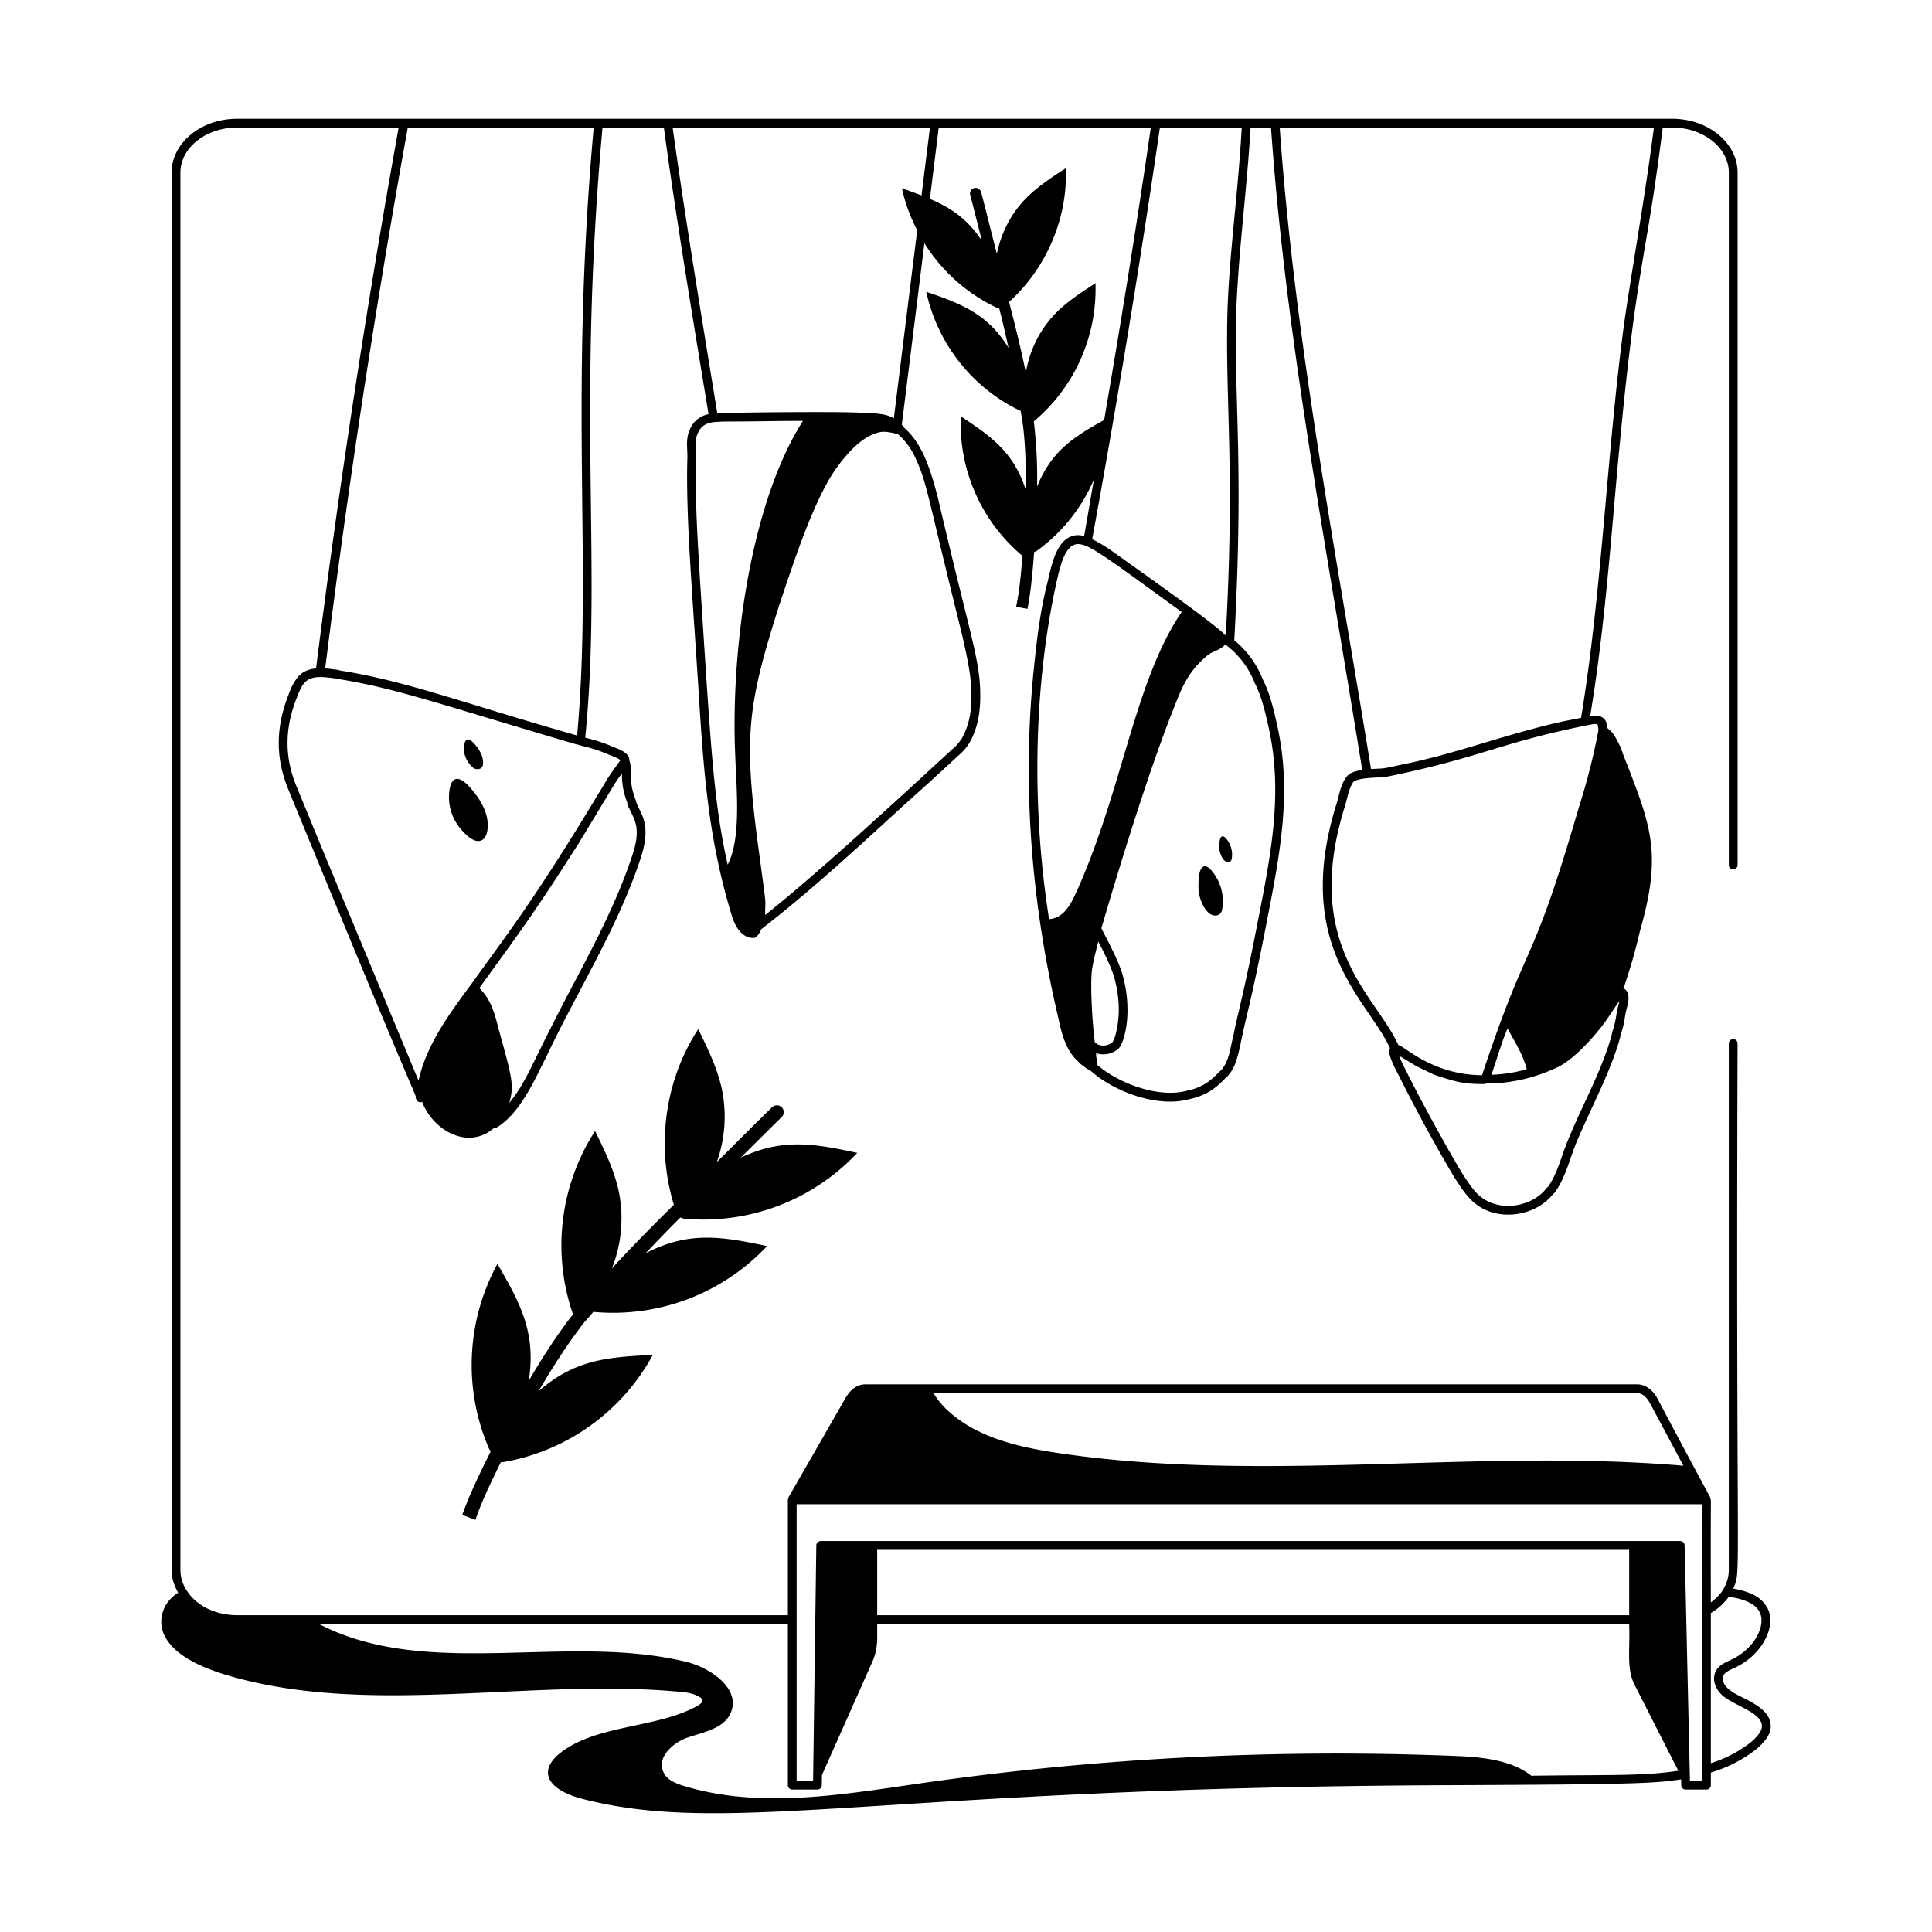 <svg xmlns="http://www.w3.org/2000/svg" viewBox="0 0 55 55"><path d="M49.63 48.335c-.242-.12-.573-.272-.584-.542-.009-.17.165-.235.358-.324.46-.22.813-.607.946-1.039.084-.296.054-.544-.085-.731-.189-.294-.571-.412-.927-.476.245-.546.074.26.127-15.517a.125.125 0 10-.25 0v14.99c0 .207-.064.407-.18.585 0 .004-.005.007-.006.011a1.366 1.366 0 01-.325.325c-.01-3.348.017-2.85-.013-2.95-.03-.123.197.365-1.488-2.817-.137-.276-.359-.44-.592-.44h-21.98c-.224 0-.426.144-.568.403l-1.62 2.82c-.006.01.003.02 0 .03-.004.012-.014.02-.014.034v3.284H6.75c-.598 0-1.141-.258-1.416-.677a1.045 1.045 0 01-.198-.608V4.916c0-.709.725-1.285 1.615-1.285h4.598a295.608 295.608 0 00-2.352 15.401h-.03c-.23.027-.398.119-.516.278a1.7 1.7 0 00-.226.44c-.375.93-.385 1.811-.03 2.693 3.77 9.182 3.64 8.692 3.64 8.793 0 .021.007.044.02.063.016.047.06.08.112.082h.004c.017 0 .03-.011.044-.017.321.835 1.327 1.384 2.05.745l.016.002a.125.125 0 00.064-.017c.684-.41 1.124-1.464 1.4-1.994.864-1.84 2.002-3.619 2.665-5.582.379-1.086.006-1.35-.104-1.702 0-.056-.15-.308-.15-.77 0-.121.014-.249-.04-.396v-.014c0-.242-.398-.336-.536-.406a4.605 4.605 0 00-.72-.23c.484-4.878-.242-9.214.492-17.369h1.747c.336 2.495.798 5.278 1.272 8.162h-.005a.698.698 0 00-.526.437c-.14.28-.053.597-.074.873-.04 1.61.134 3.67.312 6.416.15 2.43.277 4.332.963 6.575.124.387.341.608.596.608h.019c.1-.006.175-.158.217-.25 1.362-1.056 2.659-2.246 3.913-3.397.617-.56.58-.513 1.699-1.547a1.46 1.46 0 00.337-.403c.193-.36.284-.767.284-1.279v-.01c0-1.031-.262-1.6-1.215-5.683-.191-.704-.404-1.48-.948-1.951-.002-.002 0-.004-.001-.005-.037-.058-.032-.044-.063-.08l-.006-.007.643-5.166a4.899 4.899 0 002.021 1.818c.032.015.07.026.106.025.172.686.11.452.27 1.139-.59-.959-1.319-1.251-2.345-1.6a4.922 4.922 0 002.659 3.381c.009.004.019.005.028.008.016.112.166.716.147 2.251-.34-1.049-.943-1.497-1.851-2.094a4.921 4.921 0 001.72 3.942c.01.009.024.013.036.021-.038.463-.076.967-.181 1.459l.324.059c.107-.545.15-1.114.19-1.617a.291.291 0 00.076-.035 4.885 4.885 0 001.626-2.032c-.095.537-.182 1.077-.28 1.613h-.001a.557.557 0 00-.45.047c-.343.198-.47.75-.564 1.152a5.795 5.795 0 01-.047.195c-.188.76-.278 1.516-.353 2.227-.367 3.4-.092 6.836.691 10.137.082.404.22.905.541 1.182.054.07.109.11.172.151a.49.49 0 00.18.11c.012.014.024.03.047.045.679.591 1.903 1.033 2.789.78.654-.134.932-.53 1.077-.648.315-.35.309-.737.555-1.746.288-1.193.555-2.617.576-2.72.363-1.863.707-3.623.288-5.505-.1-.448-.202-.911-.415-1.33a2.742 2.742 0 00-.735-1.047c-.023-.02-.053-.035-.076-.054.273-4.982-.003-6.694.054-9.262.048-1.686.316-3.66.41-5.345h.582c.407 5.822 1.511 11.561 2.598 18.293a.933.933 0 00-.35.099c-.231.158-.301.574-.369.815-1.303 4.105.908 5.649 1.507 7.003-.048.103-.018.272.25.773.053.1.682 1.392 1.588 2.911.178.27.363.57.618.76.642.493 1.688.342 2.19-.295l.003-.003a.123.123 0 00.044-.038c.311-.434.423-.96.615-1.425.416-.99.945-1.952 1.225-2.918.013-.048.028-.096.033-.146.127-.368.1-.463.173-.748.051-.186.104-.428-.047-.55l.001-.002c-.012-.014-.032-.006-.048-.012.37-1.089.418-1.478.527-1.842.565-2.086.244-2.847-.55-4.87a.487.487 0 00-.04-.11v-.02c-.156-.312-.217-.455-.412-.593-.003-.048.008-.107-.014-.157-.068-.159-.227-.21-.456-.172.337-2.03.516-4.088.692-6.098.606-6.947.85-6.455 1.373-10.655h.267c.89 0 1.615.576 1.615 1.285v19.71a.125.125 0 10.25 0V4.916c0-.846-.836-1.535-1.865-1.535H6.75c-1.029 0-1.865.689-1.865 1.535v39.78c0 .23.072.444.188.644-.495.311-.58.857-.384 1.233.298.585 1.092.898 1.664 1.083 4.102 1.262 8.775.088 13.095.515.243.023.474.11.539.2.057.083-.088.167-.177.215-1.167.628-2.932.51-3.934 1.378-.602.55-.151 1.013.652 1.233 4.221 1.109 8.468-.313 24.69-.376 5.384-.021 5.912-.055 6.64-.167l.004.17a.125.125 0 00.125.121h.592c.07 0 .125-.056.125-.125v-.359a3.852 3.852 0 001.287-.66c.213-.18.452-.426.414-.716-.032-.368-.455-.588-.775-.75zM17.972 24.436c-.427 1.268-1.064 2.474-1.68 3.64-1.225 2.32-1.262 2.659-1.795 3.324.148-.51.077-.732-.307-2.124-.122-.49-.227-.827-.545-1.149 1.315-1.81 1.606-2.208 2.821-4.106 1.244-2.05.98-1.64 1.24-2.007l-.001.032c0 .283.05.543.15.795.003.083.027.111.099.259.166.335.28.59.018 1.336zm-.306-2.788l.002.003-.002-.004c0-.004.002-.007.004-.01h.001c-.001.006.002.012.002.019l-.008.001v-.01zm-.284-.145c.067.026.238.092.28.14-.473.655-.273.386-.72 1.108-1.895 3.142-2.865 4.321-3.492 5.222h-.001c-.628.846-1.308 1.754-1.534 2.79-2.981-7.175-2.357-5.656-3.489-8.414-.33-.818-.32-1.638.032-2.508.127-.333.228-.524.538-.56.159-.021.407.014.518.028a.485.485 0 01.107.02c1.638.26 2.845.702 6.781 1.86.06.01.112.027.169.046a.173.173 0 00.038.006c.015.006.03.01.04.013.368.086.62.205.733.249zm-.953-.565c-3.217-.915-4.862-1.554-6.742-1.848a.557.557 0 00-.144-.03c-.097-.01-.18-.028-.28-.028h-.006a287.034 287.034 0 012.352-15.4h5.292c-.706 7.875-.03 12.483-.472 17.306zm3.516-4.15c-.083-1.35-.16-2.506-.13-3.673.02-.264-.055-.57.05-.78.086-.197.228-.321.59-.325.08-.009.168-.01.258-.01.724 0 1.38-.017 2.145-.018-1.535 2.41-2.065 6.682-1.925 9.577.031.9.174 2.316-.218 3.057-.399-1.79-.474-3.252-.77-7.827zm7.375 1.006c.405 1.623.314 1.87.335 2.032 0 .47-.081.838-.256 1.164a1.275 1.275 0 01-.284.334c-2.18 2.01-4.025 3.688-5.331 4.724-.012-.544.071.035-.157-1.638-.465-3.413-.385-4.224.575-7.24.385-1.144.953-2.91 1.598-3.83.238-.326.577-.744.973-.94.27-.126.39-.12.554-.091l.064.01.019.002c.052.015.123.028.169.053l.005.003a2.026 2.026 0 01.503.721c.3.653.336 1.09 1.233 4.696zm-1.874-5.888c-.1-.047-.185-.098-.425-.123-.192-.033-.362-.03-.512-.032-.6-.043-3.794-.006-4.089.013-.458-2.807-.906-5.502-1.271-8.133h7.325l-.24 1.932c-.184-.07-.37-.138-.557-.202.088.417.24.818.434 1.196l-.665 5.349zm4.078 1.945a13.368 13.368 0 00-.094-1.856l.007-.004a4.921 4.921 0 001.749-3.929c-.416.269-.835.542-1.176.9a3.154 3.154 0 00-.806 1.648c-.186-.907-.423-1.794-.478-2.016 1.059-.952 1.674-2.381 1.615-3.805-.416.27-.835.542-1.176.901-.402.424-.67.965-.787 1.536-.15-.586-.294-1.173-.448-1.758-.025-.083-.113-.138-.196-.114a.157.157 0 00-.114.196c.114.434.221.87.333 1.303-.444-.659-.91-.946-1.481-1.191l.252-2.03h6.037c-.4 2.773-.852 5.552-1.328 8.325-.915.503-1.512.914-1.909 1.894zm.565 2.667c.108-.467.266-1.15.715-1.012a.217.217 0 00.046.009c.377.124 1.238.785 2.791 1.906-1.354 1.987-1.68 5.08-3.022 8.025-.119.255-.255.51-.492.646a.657.657 0 01-.263.074l-.001-.01c-.484-3.07-.46-6.57.226-9.638zm1.079 13.151c-.054-.355-.14-1.52-.084-2.045.04-.265.112-.544.182-.82.157.308.321.617.435.958.17.567.195 1.135.068 1.643a.928.928 0 01-.097.262.4.4 0 01-.416.068.44.44 0 01-.088-.066zm4.551-10.226c.204.4.303.847.399 1.28.432 1.942.024 3.792-.362 5.77-.36 1.852-.557 2.507-.637 2.96-.096.36-.12.75-.353 1.01-.156.128-.378.462-.96.583-.796.226-1.933-.188-2.564-.725 0-.013-.005-.022-.005-.035a.726.726 0 00-.023-.164c-.01-.042-.008-.084-.01-.14.226.075.488.02.657-.151.199-.27.375-1.166.077-2.145-.139-.418-.345-.785-.584-1.26.033-.106 1.109-3.855 2.032-6.194l.012-.03c.264-.682.444-1.116 1.02-1.58.111-.072.306-.12.437-.248.008-.008.02-.013.027-.022.053.031.104.075.176.138a2.5 2.5 0 01.661.953zM34.94 8.976c-.056 2.54.216 4.461-.045 9.1-.008-.003-.02-.001-.029-.003-.15-.211-2.142-1.627-3.174-2.36a4.076 4.076 0 00-.6-.364A323.67 323.67 0 0033.02 3.631h2.33c-.113 1.99-.363 3.623-.41 5.345zm11.087 19.84l-.001.002c-.062.434-.14.565-.14.618a.429.429 0 01-.017.072l-.009.033c-.337 1.158-.99 2.214-1.38 3.335-.108.314-.22.638-.41.91a.123.123 0 00-.04.034c-.405.532-1.303.688-1.855.266-.198-.148-.336-.359-.557-.694-.702-1.175-1.669-3.01-1.791-3.341.08.052.16.096.239.145.238.145.186.123.521.283.2.096.165.098.558.218.36.11.551.164 1.135.164.01 0 .012-.013.022-.015a4.655 4.655 0 001.94-.422c.432-.157.953-.71 1.243-1.066.238-.276.422-.592.618-.868-.008.05-.06.224-.076.326zm-3.11.461c.261.483.426.726.547 1.16-.33.098-.667.146-1.007.161.202-.588.3-.95.46-1.32zm2.568-8.64a.13.13 0 00.005.033.406.406 0 01.007.155 18.223 18.223 0 01-.547 2.147c-1.399 4.814-1.401 3.539-2.76 7.637-1.435-.009-2.235-.857-2.382-.857-.608-1.387-2.782-2.839-1.508-6.842.048-.164.128-.582.256-.672.238-.119.71-.088.939-.13 2.693-.547 3.2-.969 5.782-1.48.19-.04.209.007.208.008zm.775-11.6c-.513 3.697-.641 7.702-1.25 11.396-.307.077-.646.078-2.686.692-.799.24-1.624.487-2.462.65-.476.11-.49.1-.677.11l-.151.007h-.004c-1.008-6.233-2.177-12.249-2.599-18.26h10.652c-.21 1.673-.565 3.684-.823 5.404zm.721 30.927l.942 1.762c-5.893-.5-11.911.512-17.792-.36-1.14-.17-2.33-.44-3.17-1.23a2.285 2.285 0 01-.386-.476H46.61c.137 0 .274.112.37.304zm-3.388 10.588c-.521-.417-1.296-.52-1.993-.556a83.16 83.16 0 00-15.45.78c-2.22.32-4.52.72-6.67.07-.23-.07-.49-.17-.59-.39-.21-.42.27-.86.71-1 .45-.15.99-.25 1.19-.67.33-.68-.54-1.31-1.27-1.48-3.404-.824-7.372.524-10.438-1.075h13.347v4.59c0 .068.056.124.125.124h.716a.125.125 0 00.125-.123l.004-.29 1.444-3.246c.083-.188.129-.422.129-.664v-.391h21.407c.028.778-.081 1.271.155 1.735l1.244 2.445c-1.038.154-1.913.109-4.185.141zm2.786-4.571H24.972V44.12h21.407v1.86zm2.075 4.714h-.345l-.152-6.703a.125.125 0 00-.125-.122H23.364a.125.125 0 00-.125.123l-.092 6.702h-.468v-7.873h25.775v7.873zm1.378-1.087a3.59 3.59 0 01-1.128.586V45.92a1.66 1.66 0 00.512-.466c.605.097 1.062.313.895.905-.112.364-.417.694-.816.885-.129.06-.282.122-.375.226-.222.237-.126.582.12.802.34.287 1.084.474 1.116.84.023.178-.176.37-.324.496z"/><path d="M19.373 34.657a.31.31 0 00.127.039 6.009 6.009 0 004.905-1.876c-1.26-.271-2.138-.417-3.32.137.39-.384.775-.773 1.167-1.156a.192.192 0 00.003-.277c-.072-.078-.2-.075-.277-.003-.528.516-1.047 1.04-1.572 1.561a3.852 3.852 0 00.138-2.103c-.132-.59-.4-1.139-.667-1.681-.954 1.454-1.205 3.338-.693 4.998-.171.173-.994.973-1.765 1.814a3.85 3.85 0 00.188-2.232c-.132-.59-.4-1.138-.667-1.68a6.009 6.009 0 00-.63 5.213c0 .003.003.005.004.008-.023.03-.05.057-.073.087-.441.58-.83 1.19-1.188 1.8.208-1.343-.217-2.172-.893-3.324a6.01 6.01 0 00-.245 5.246.36.36 0 00.057.085c-.278.562-.583 1.17-.813 1.813l.376.141c.197-.578.471-1.128.724-1.642.018 0 .035.004.051.001a6.009 6.009 0 004.274-3.053c-1.331.058-2.241.149-3.253 1.034.368-.632.769-1.265 1.225-1.864.105-.14.23-.267.34-.403.012.003.023.01.035.01a6.008 6.008 0 004.905-1.876c-1.303-.28-2.24-.429-3.46.206.26-.27.509-.534.786-.814l.211-.21zM34.26 24.67c-.154.07-.141.466-.142.611-.002.25.161.678.386.766.087.035.201.016.253-.062a.294.294 0 00.038-.113 1.337 1.337 0 00-.336-1.122c-.052-.056-.129-.111-.199-.08zm.526-.856c-.081.036-.074.243-.075.319 0 .132.085.355.202.4.046.019.105.01.133-.032a.156.156 0 00.02-.059.7.7 0 00-.176-.587c-.028-.029-.068-.058-.104-.041zm-21.782-1.64c-.193.012-.22.359-.222.5-.006.458.204.857.556 1.146.274.225.487.126.535-.17.061-.367-.106-.737-.33-1.035-.1-.13-.349-.454-.539-.442zm.742-.393c.03-.181-.053-.364-.164-.511-.049-.065-.172-.225-.266-.219-.134.009-.213.503.165.814.051.042.24.064.265-.084z"/></svg>